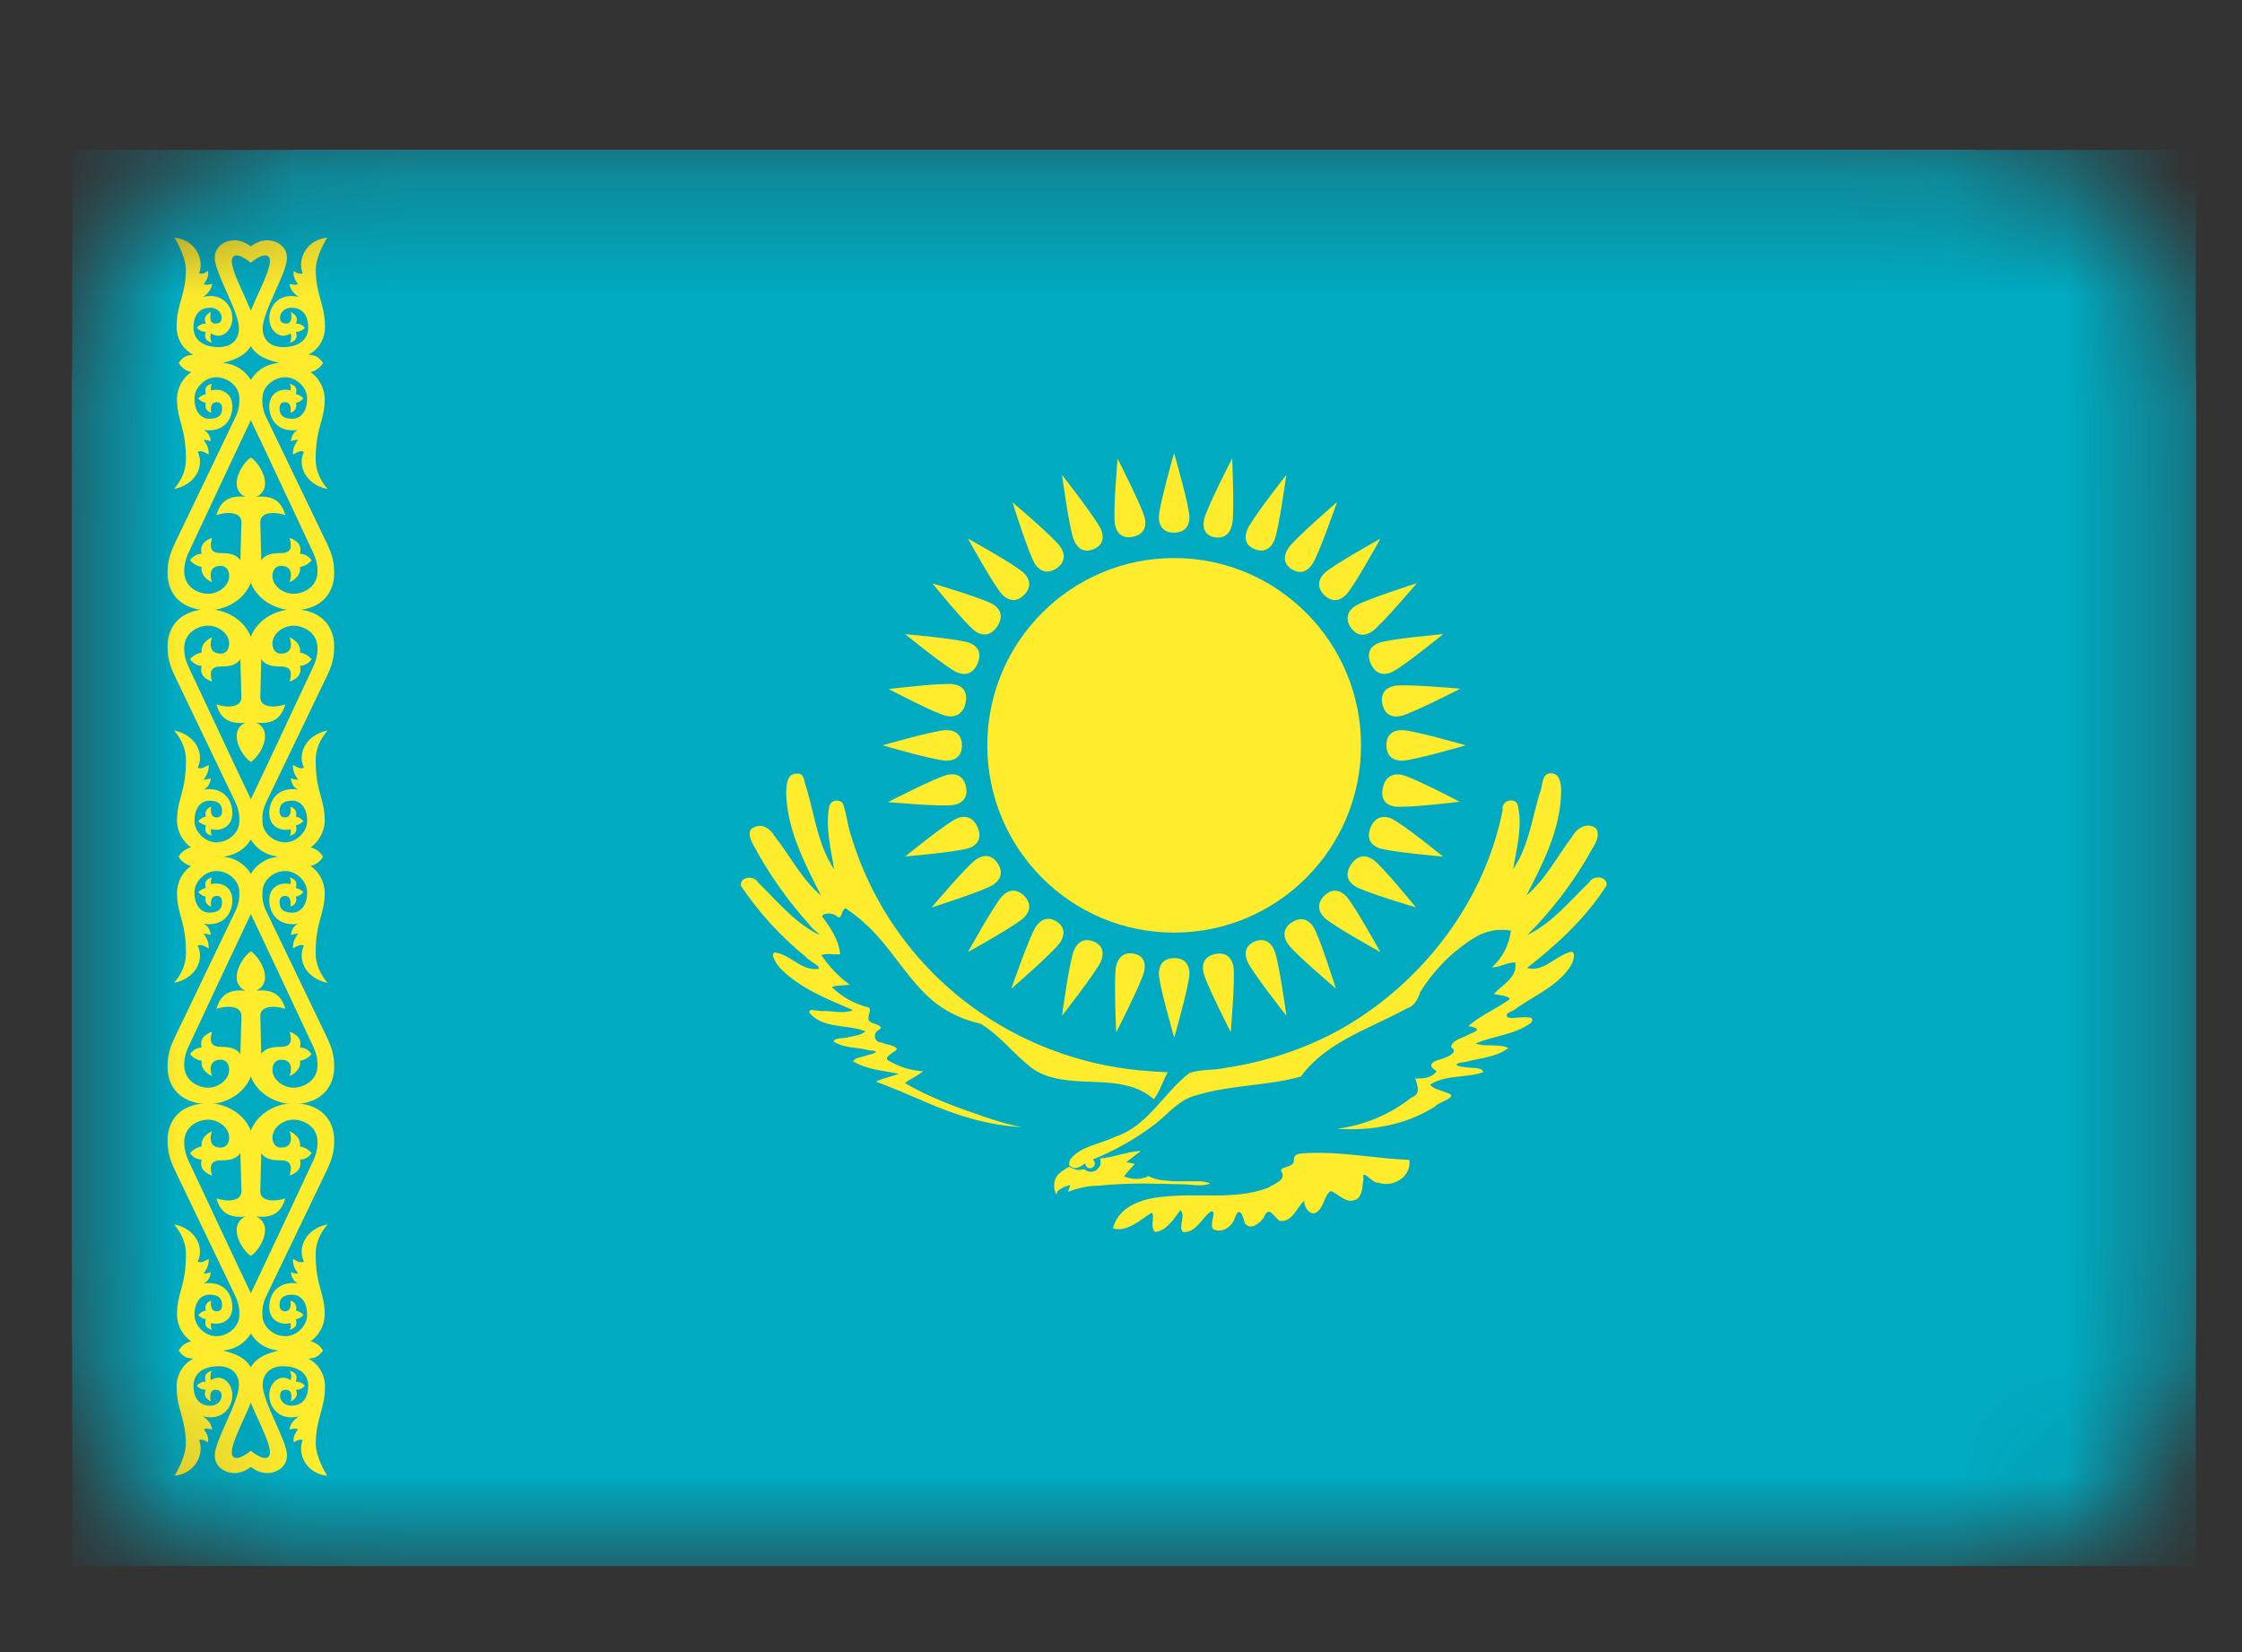<?xml version="1.0" encoding="UTF-8"?> <svg xmlns="http://www.w3.org/2000/svg" width="19" height="14" viewBox="0 0 19 14" fill="none"><rect x="0" y="0" width="19" height="14" fill="#333333" stroke="none"/><g clip-path="url(#clip0_107_271)"><g clip-path="url(#clip1_107_271)"><g clip-path="url(#clip2_107_271)"><mask id="mask0_107_271" style="mask-type:luminance" maskUnits="userSpaceOnUse" x="0" y="1" width="19" height="13"><path d="M16.61 1.27H2.61C1.505 1.27 0.61 2.165 0.61 3.27V11.27C0.61 12.374 1.505 13.27 2.61 13.27H16.61C17.714 13.27 18.61 12.374 18.61 11.27V3.27C18.61 2.165 17.714 1.27 16.61 1.27Z" fill="white"></path></mask><g mask="url(#mask0_107_271)"><path d="M16.61 1.27H2.61C1.505 1.27 0.61 2.165 0.61 3.27V11.27C0.61 12.374 1.505 13.27 2.61 13.27H16.61C17.714 13.27 18.61 12.374 18.61 11.27V3.27C18.61 2.165 17.714 1.27 16.61 1.27Z" fill="white"></path><path d="M0.61 1.27H18.61V13.27H0.61V1.27Z" fill="#00ABC2"></path><path d="M9.95 7.903C10.825 7.903 11.534 7.193 11.534 6.316C11.534 5.44 10.825 4.729 9.95 4.729C9.076 4.729 8.367 5.44 8.367 6.316C8.367 7.193 9.076 7.903 9.95 7.903Z" fill="#FFEC2D"></path><path d="M9.95 4.514C10.044 4.513 10.08 4.454 10.08 4.383C10.08 4.289 9.95 3.84 9.95 3.84C9.95 3.84 9.821 4.289 9.821 4.383C9.821 4.454 9.856 4.514 9.95 4.514Z" fill="#FFEC2D"></path><path d="M11.749 6.316C11.75 6.41 11.809 6.446 11.88 6.446C11.974 6.446 12.422 6.316 12.422 6.316C12.422 6.316 11.974 6.187 11.88 6.187C11.809 6.187 11.749 6.222 11.749 6.316Z" fill="#FFEC2D"></path><path d="M9.951 8.119C9.857 8.12 9.821 8.179 9.821 8.25C9.821 8.344 9.951 8.793 9.951 8.793C9.951 8.793 10.08 8.344 10.08 8.25C10.08 8.179 10.045 8.119 9.951 8.119Z" fill="#FFEC2D"></path><path d="M8.152 6.316C8.151 6.222 8.092 6.187 8.021 6.187C7.927 6.187 7.479 6.316 7.479 6.316C7.479 6.316 7.927 6.446 8.021 6.446C8.092 6.446 8.152 6.411 8.152 6.316Z" fill="#FFEC2D"></path><path d="M10.633 4.654C10.717 4.687 10.772 4.644 10.8 4.578C10.837 4.49 10.901 4.024 10.901 4.024C10.901 4.024 10.608 4.398 10.571 4.486C10.543 4.552 10.55 4.621 10.633 4.654Z" fill="#FFEC2D"></path><path d="M11.615 7.012C11.578 7.103 11.617 7.159 11.681 7.185C11.767 7.219 12.23 7.259 12.23 7.259C12.23 7.259 11.874 6.97 11.788 6.935C11.723 6.909 11.654 6.921 11.615 7.012Z" fill="#FFEC2D"></path><path d="M9.267 7.978C9.184 7.945 9.129 7.988 9.101 8.054C9.063 8.142 9 8.608 9 8.608C9 8.608 9.292 8.234 9.33 8.146C9.358 8.08 9.35 8.012 9.267 7.978Z" fill="#FFEC2D"></path><path d="M8.285 5.622C8.323 5.53 8.284 5.475 8.219 5.449C8.133 5.414 7.671 5.374 7.671 5.374C7.671 5.374 8.027 5.664 8.113 5.699C8.177 5.725 8.247 5.713 8.285 5.622Z" fill="#FFEC2D"></path><path d="M11.222 5.042C11.29 5.108 11.356 5.091 11.406 5.041C11.473 4.975 11.698 4.565 11.698 4.565C11.698 4.565 11.29 4.791 11.223 4.858C11.173 4.908 11.156 4.976 11.222 5.042Z" fill="#FFEC2D"></path><path d="M11.222 7.591C11.156 7.659 11.173 7.726 11.223 7.776C11.289 7.842 11.698 8.068 11.698 8.068C11.698 8.068 11.472 7.659 11.406 7.592C11.356 7.542 11.289 7.525 11.222 7.591Z" fill="#FFEC2D"></path><path d="M8.679 7.591C8.611 7.525 8.545 7.542 8.495 7.592C8.429 7.659 8.203 8.068 8.203 8.068C8.203 8.068 8.611 7.842 8.678 7.775C8.728 7.725 8.745 7.658 8.679 7.591Z" fill="#FFEC2D"></path><path d="M8.679 5.041C8.745 4.974 8.728 4.907 8.678 4.857C8.611 4.79 8.203 4.564 8.203 4.564C8.203 4.564 8.429 4.974 8.495 5.04C8.545 5.09 8.612 5.108 8.679 5.041Z" fill="#FFEC2D"></path><path d="M11.616 5.622C11.655 5.712 11.724 5.725 11.788 5.699C11.874 5.664 12.23 5.374 12.23 5.374C12.23 5.374 11.768 5.414 11.682 5.449C11.617 5.475 11.577 5.531 11.616 5.622Z" fill="#FFEC2D"></path><path d="M10.634 7.978C10.551 8.013 10.543 8.081 10.571 8.147C10.609 8.235 10.902 8.608 10.902 8.608C10.902 8.608 10.838 8.143 10.8 8.054C10.772 7.988 10.717 7.945 10.634 7.978Z" fill="#FFEC2D"></path><path d="M8.285 7.011C8.245 6.92 8.177 6.908 8.113 6.934C8.027 6.968 7.671 7.258 7.671 7.258C7.671 7.258 8.133 7.218 8.219 7.184C8.284 7.158 8.324 7.102 8.285 7.011Z" fill="#FFEC2D"></path><path d="M9.267 4.654C9.35 4.62 9.358 4.552 9.33 4.486C9.292 4.398 9 4.024 9 4.024C9 4.024 9.063 4.49 9.101 4.578C9.129 4.644 9.184 4.688 9.267 4.654Z" fill="#FFEC2D"></path><path d="M10.294 4.553C10.381 4.567 10.427 4.515 10.442 4.444C10.463 4.351 10.442 3.884 10.442 3.884C10.442 3.884 10.225 4.308 10.204 4.401C10.189 4.472 10.208 4.537 10.294 4.553Z" fill="#FFEC2D"></path><path d="M11.719 6.677C11.698 6.775 11.747 6.822 11.815 6.834C11.906 6.851 12.37 6.794 12.37 6.794C12.37 6.794 11.966 6.582 11.875 6.565C11.806 6.553 11.74 6.579 11.719 6.677Z" fill="#FFEC2D"></path><path d="M9.606 8.081C9.519 8.066 9.474 8.119 9.458 8.189C9.438 8.282 9.459 8.749 9.459 8.749C9.459 8.749 9.676 8.325 9.696 8.232C9.712 8.162 9.693 8.096 9.606 8.081Z" fill="#FFEC2D"></path><path d="M8.183 5.956C8.203 5.858 8.154 5.811 8.086 5.799C7.995 5.782 7.532 5.839 7.532 5.839C7.532 5.839 7.935 6.052 8.026 6.068C8.095 6.08 8.161 6.054 8.183 5.956Z" fill="#FFEC2D"></path><path d="M10.946 4.823C11.021 4.871 11.082 4.84 11.122 4.78C11.176 4.701 11.331 4.254 11.331 4.254C11.331 4.254 10.972 4.565 10.918 4.645C10.878 4.705 10.871 4.774 10.946 4.823Z" fill="#FFEC2D"></path><path d="M11.45 7.325C11.395 7.408 11.422 7.47 11.48 7.508C11.556 7.559 11.999 7.689 11.999 7.689C11.999 7.689 11.71 7.333 11.633 7.282C11.575 7.244 11.506 7.242 11.45 7.325Z" fill="#FFEC2D"></path><path d="M8.956 7.81C8.881 7.762 8.819 7.793 8.779 7.852C8.725 7.932 8.57 8.379 8.57 8.379C8.57 8.379 8.929 8.068 8.983 7.988C9.023 7.928 9.03 7.859 8.956 7.81Z" fill="#FFEC2D"></path><path d="M8.451 5.309C8.506 5.226 8.479 5.163 8.421 5.125C8.345 5.074 7.902 4.944 7.902 4.944C7.902 4.944 8.191 5.3 8.268 5.351C8.326 5.389 8.396 5.391 8.451 5.309Z" fill="#FFEC2D"></path><path d="M11.447 5.317C11.499 5.394 11.568 5.391 11.627 5.352C11.705 5.299 12.007 4.942 12.007 4.942C12.007 4.942 11.562 5.084 11.484 5.136C11.425 5.175 11.395 5.238 11.447 5.317Z" fill="#FFEC2D"></path><path d="M10.948 7.816C10.87 7.869 10.873 7.938 10.913 7.997C10.965 8.075 11.321 8.377 11.321 8.377C11.321 8.377 11.181 7.931 11.129 7.853C11.09 7.794 11.027 7.764 10.948 7.816Z" fill="#FFEC2D"></path><path d="M8.455 7.316C8.402 7.238 8.334 7.242 8.275 7.281C8.196 7.333 7.895 7.69 7.895 7.69C7.895 7.69 8.339 7.549 8.418 7.497C8.476 7.457 8.507 7.395 8.455 7.316Z" fill="#FFEC2D"></path><path d="M8.953 4.817C9.03 4.763 9.027 4.695 8.988 4.636C8.936 4.558 8.58 4.256 8.58 4.256C8.58 4.256 8.72 4.701 8.772 4.78C8.811 4.839 8.874 4.869 8.953 4.817Z" fill="#FFEC2D"></path><path d="M11.715 5.965C11.734 6.058 11.799 6.082 11.868 6.068C11.96 6.05 12.375 5.836 12.375 5.836C12.375 5.836 11.91 5.794 11.818 5.812C11.748 5.826 11.696 5.872 11.715 5.965Z" fill="#FFEC2D"></path><path d="M10.3 8.084C10.207 8.103 10.184 8.167 10.198 8.237C10.216 8.33 10.43 8.746 10.43 8.746C10.43 8.746 10.47 8.28 10.452 8.187C10.438 8.118 10.392 8.066 10.3 8.084Z" fill="#FFEC2D"></path><path d="M8.187 6.668C8.167 6.575 8.103 6.551 8.033 6.565C7.941 6.583 7.526 6.797 7.526 6.797C7.526 6.797 7.991 6.839 8.083 6.821C8.153 6.808 8.205 6.761 8.187 6.668Z" fill="#FFEC2D"></path><path d="M9.601 4.549C9.693 4.53 9.716 4.465 9.703 4.396C9.684 4.303 9.471 3.887 9.471 3.887C9.471 3.887 9.43 4.353 9.449 4.445C9.462 4.515 9.509 4.567 9.601 4.549Z" fill="#FFEC2D"></path><path d="M9.896 9.087C9.854 9.162 9.83 9.248 9.778 9.315C9.618 9.17 9.388 9.173 9.185 9.165C9.018 9.156 8.837 9.14 8.708 9.021C8.572 8.909 8.461 8.765 8.31 8.675C8.169 8.644 8.036 8.583 7.921 8.494C7.683 8.3 7.547 8.011 7.314 7.811C7.27 7.768 7.217 7.734 7.168 7.697C7.121 7.709 7.142 7.811 7.085 7.759C7.053 7.735 6.974 7.734 6.967 7.766C7.037 7.86 7.109 7.966 7.12 8.086C7.07 8.091 6.985 8.076 6.961 8.094C7.026 8.191 7.107 8.276 7.201 8.345C7.156 8.352 7.068 8.348 7.05 8.366C7.138 8.45 7.247 8.51 7.366 8.539C7.389 8.572 7.329 8.636 7.381 8.664C7.41 8.676 7.509 8.697 7.441 8.731C7.394 8.762 7.412 8.836 7.472 8.834C7.509 8.854 7.594 8.857 7.601 8.893C7.567 8.926 7.463 8.966 7.551 8.999C7.635 9.046 7.728 9.073 7.823 9.078C7.776 9.118 7.717 9.14 7.669 9.178C7.887 9.307 8.128 9.39 8.368 9.473C8.462 9.503 8.559 9.533 8.658 9.552C8.371 9.535 8.094 9.45 7.833 9.334C7.697 9.275 7.562 9.217 7.423 9.166C7.483 9.134 7.554 9.126 7.617 9.099C7.486 9.073 7.343 9.064 7.229 8.993C7.246 8.96 7.312 8.959 7.349 8.942C7.42 8.926 7.462 8.907 7.364 8.9C7.266 8.873 7.153 8.885 7.065 8.826C7.07 8.79 7.162 8.802 7.199 8.787C7.246 8.778 7.297 8.771 7.335 8.74C7.182 8.677 6.982 8.722 6.862 8.586C6.835 8.534 6.948 8.576 6.98 8.567C7.062 8.567 7.15 8.593 7.229 8.56C7.006 8.463 6.767 8.372 6.598 8.19C6.579 8.161 6.522 8.081 6.568 8.071C6.7 8.089 6.795 8.233 6.938 8.21C6.956 8.185 6.855 8.144 6.829 8.108C6.617 7.936 6.431 7.734 6.279 7.506C6.269 7.427 6.391 7.416 6.422 7.476C6.58 7.629 6.722 7.806 6.919 7.91C6.989 7.944 6.879 7.87 6.865 7.842C6.678 7.635 6.516 7.406 6.384 7.16C6.36 7.115 6.324 7.034 6.392 7.01C6.459 6.976 6.527 7.022 6.561 7.081C6.694 7.249 6.793 7.45 6.959 7.59C6.818 7.315 6.666 7.024 6.662 6.708C6.666 6.647 6.669 6.555 6.753 6.556C6.823 6.546 6.812 6.635 6.835 6.678C6.903 6.911 6.933 7.163 7.07 7.369C7.041 7.196 6.995 7.018 7.026 6.843C7.033 6.784 7.096 6.767 7.14 6.803C7.174 6.885 7.181 6.99 7.212 7.08C7.395 7.69 7.781 8.219 8.305 8.579C8.735 8.874 9.236 9.046 9.756 9.078C9.803 9.083 9.85 9.084 9.896 9.086M11.5 10.16C11.415 10.212 11.349 10.12 11.279 10.093C11.227 10.121 11.222 10.213 11.175 10.258C11.119 10.323 11.048 10.239 11.054 10.175C10.986 10.233 10.952 10.364 10.842 10.345C10.79 10.303 10.751 10.213 10.711 10.316C10.679 10.365 10.593 10.436 10.547 10.361C10.533 10.294 10.5 10.217 10.465 10.322C10.439 10.397 10.359 10.451 10.284 10.418C10.242 10.384 10.317 10.257 10.264 10.265C10.184 10.319 10.137 10.45 10.025 10.44C9.982 10.392 10.052 10.309 10.004 10.254C9.949 10.326 9.886 10.432 9.789 10.44C9.742 10.402 9.791 10.292 9.76 10.277C9.662 10.336 9.556 10.443 9.431 10.41C9.479 10.221 9.684 10.156 9.854 10.142C10.15 10.106 10.46 10.173 10.745 10.066C10.791 10.037 10.901 9.999 10.863 9.934C10.827 9.882 10.953 9.902 10.965 9.842C10.958 9.766 11.024 9.777 11.087 9.771C11.374 9.758 11.658 9.818 11.943 9.829C11.965 9.968 11.81 10.066 11.685 10.023C11.626 10.033 11.538 9.887 11.555 9.993C11.543 10.049 11.551 10.122 11.5 10.16ZM9.061 9.875C9.126 9.935 9.173 9.863 9.236 9.836C9.439 9.756 9.631 9.648 9.804 9.514C9.912 9.424 10.006 9.308 10.152 9.278C10.437 9.192 10.739 9.203 11.024 9.123C11.241 8.826 11.609 8.718 11.919 8.547C11.988 8.526 12.015 8.468 12.036 8.406C12.154 8.218 12.315 8.053 12.506 7.94C12.596 7.887 12.701 7.868 12.804 7.886C12.79 8.006 12.733 8.117 12.643 8.198C12.713 8.197 12.773 8.154 12.841 8.156C12.864 8.281 12.73 8.346 12.659 8.424C12.698 8.433 12.851 8.445 12.768 8.485C12.662 8.558 12.541 8.609 12.443 8.695C12.534 8.711 12.544 8.73 12.453 8.763C12.402 8.796 12.307 8.808 12.297 8.874C12.366 8.916 12.267 8.956 12.228 8.971C12.155 8.988 12.078 9.02 12.175 9.077C12.139 9.132 12.059 9.144 11.994 9.138C12.014 9.202 12.042 9.272 11.961 9.301C11.779 9.445 11.561 9.536 11.331 9.565C11.619 9.586 11.916 9.533 12.162 9.376C12.195 9.337 12.366 9.295 12.27 9.263C12.226 9.244 12.129 9.223 12.122 9.189C12.256 9.106 12.425 9.136 12.568 9.087C12.572 9.04 12.459 9.053 12.416 9.043C12.316 9.034 12.322 9.008 12.419 8.999C12.541 8.966 12.68 8.96 12.783 8.881C12.7 8.841 12.594 8.875 12.505 8.843C12.656 8.777 12.835 8.77 12.971 8.67C13.034 8.6 12.891 8.623 12.85 8.624C12.767 8.639 12.728 8.598 12.823 8.564C12.987 8.442 13.193 8.365 13.308 8.19C13.335 8.151 13.371 8.033 13.284 8.075C13.171 8.114 13.071 8.241 12.941 8.202C13.197 8.003 13.44 7.778 13.615 7.503C13.624 7.423 13.499 7.414 13.468 7.477C13.303 7.635 13.155 7.822 12.944 7.923C13.143 7.724 13.315 7.5 13.457 7.258C13.489 7.187 13.572 7.101 13.528 7.022C13.454 6.961 13.362 7.017 13.324 7.089C13.196 7.257 13.1 7.451 12.936 7.588C13.078 7.313 13.228 7.02 13.23 6.704C13.23 6.638 13.218 6.541 13.129 6.554C13.059 6.566 13.076 6.672 13.047 6.725C12.983 6.942 12.953 7.176 12.823 7.365C12.853 7.189 12.903 7.005 12.864 6.829C12.846 6.748 12.717 6.783 12.735 6.862C12.582 7.638 12.061 8.318 11.382 8.71C11.071 8.887 10.724 9 10.368 9.052C10.274 9.072 10.171 9.06 10.08 9.093C9.859 9.262 9.726 9.546 9.448 9.634C9.322 9.697 9.159 9.71 9.07 9.825C9.063 9.841 9.059 9.858 9.061 9.875ZM9.669 9.753C9.626 9.756 9.585 9.76 9.544 9.773C9.489 9.782 9.436 9.801 9.382 9.809L9.359 9.813L9.323 9.817C9.328 9.837 9.328 9.857 9.323 9.877C9.319 9.886 9.313 9.894 9.306 9.901C9.299 9.91 9.291 9.917 9.28 9.922C9.271 9.927 9.261 9.929 9.25 9.93C9.239 9.93 9.229 9.93 9.218 9.925C9.208 9.922 9.198 9.916 9.189 9.908L9.156 9.914H9.125L9.092 9.902C9.082 9.898 9.071 9.893 9.062 9.887C9.022 9.91 8.977 9.933 8.952 9.974C8.941 9.993 8.934 10.014 8.934 10.036C8.931 10.065 8.938 10.093 8.95 10.119C8.955 10.126 8.958 10.092 8.971 10.087C8.994 10.068 9.022 10.055 9.05 10.048C9.073 10.036 9.07 10.048 9.061 10.067C9.058 10.078 9.045 10.114 9.063 10.095C9.144 10.065 9.23 10.048 9.317 10.047C9.442 10.034 9.566 10.03 9.691 10.029L10.044 10.036C10.1 10.039 10.157 10.05 10.212 10.041C10.225 10.037 10.246 10.037 10.254 10.029C10.229 10.015 10.199 10.014 10.172 10.01H9.947C9.885 10.005 9.82 10.003 9.762 9.98C9.745 9.974 9.731 9.958 9.716 9.975C9.693 9.983 9.67 9.988 9.646 9.99C9.605 9.993 9.564 9.984 9.526 9.969C9.553 9.931 9.586 9.898 9.617 9.863L9.544 9.848C9.587 9.818 9.626 9.784 9.669 9.753Z" fill="#FFEC2D"></path><path d="M9.24 9.892C9.255 9.892 9.268 9.879 9.268 9.863C9.268 9.848 9.255 9.835 9.24 9.835C9.224 9.835 9.211 9.848 9.211 9.863C9.211 9.879 9.224 9.892 9.24 9.892Z" fill="#FFEC2D"></path><path d="M9.237 9.871C9.244 9.871 9.249 9.866 9.249 9.859C9.249 9.853 9.244 9.848 9.237 9.848C9.231 9.848 9.226 9.853 9.226 9.859C9.226 9.866 9.231 9.871 9.237 9.871Z" fill="#FFEC2D" stroke="#FFEC2D" stroke-width="0.058"></path><path d="M2.125 2.226C2.125 2.226 2.013 2.129 1.974 2.178C1.913 2.254 2.164 2.637 2.164 2.772C2.164 2.993 2.016 3.053 1.835 3.084C1.713 3.105 1.514 3.076 1.514 3.076C1.551 3.025 1.576 3.01 1.638 3.006C1.568 2.971 1.497 2.891 1.497 2.767C1.497 2.577 1.575 2.498 1.575 2.284C1.575 2.167 1.479 2.014 1.479 2.014C1.65 2.031 1.735 2.191 1.687 2.318C1.7 2.32 1.714 2.32 1.727 2.316C1.739 2.312 1.751 2.305 1.761 2.295C1.773 2.331 1.754 2.372 1.727 2.407C1.748 2.419 1.764 2.412 1.797 2.405C1.795 2.44 1.774 2.481 1.72 2.517C1.875 2.477 1.969 2.584 1.969 2.697C1.969 2.783 1.91 2.845 1.851 2.845C1.833 2.845 1.804 2.837 1.789 2.825C1.777 2.848 1.784 2.88 1.795 2.904C1.753 2.892 1.724 2.866 1.744 2.813C1.711 2.811 1.686 2.799 1.668 2.778C1.686 2.754 1.713 2.742 1.744 2.742C1.721 2.693 1.748 2.666 1.787 2.643C1.787 2.643 1.762 2.742 1.824 2.742C1.853 2.742 1.878 2.734 1.878 2.692C1.878 2.655 1.847 2.604 1.773 2.608C1.7 2.611 1.64 2.659 1.64 2.776C1.64 2.885 1.728 2.939 1.843 2.941C1.947 2.946 2.025 2.89 2.025 2.782C2.025 2.638 1.82 2.313 1.82 2.186C1.82 2.09 1.904 2.036 1.989 2.036C2.097 2.036 2.189 2.145 2.189 2.145L2.125 2.225V2.226Z" fill="#FFEC2D"></path><path d="M2.149 4.809C2.149 5.049 1.935 5.171 1.767 5.171C1.541 5.171 1.42 5.036 1.42 4.858C1.42 4.757 1.439 4.694 1.485 4.598L2.004 3.517C2.023 3.472 2.031 3.422 2.028 3.373C2.028 3.277 1.934 3.198 1.836 3.197C1.747 3.193 1.648 3.279 1.648 3.377C1.648 3.496 1.71 3.549 1.774 3.549C1.852 3.549 1.882 3.517 1.882 3.462C1.882 3.424 1.865 3.408 1.837 3.408C1.77 3.408 1.79 3.497 1.79 3.497C1.782 3.495 1.773 3.492 1.766 3.487C1.759 3.481 1.752 3.475 1.748 3.467C1.744 3.459 1.741 3.45 1.741 3.441C1.74 3.432 1.741 3.423 1.745 3.415C1.719 3.409 1.697 3.395 1.68 3.376C1.698 3.358 1.719 3.345 1.745 3.34C1.729 3.288 1.75 3.264 1.795 3.252C1.787 3.27 1.785 3.29 1.789 3.309C1.86 3.287 1.969 3.32 1.969 3.443C1.969 3.566 1.885 3.668 1.726 3.643C1.763 3.661 1.782 3.698 1.787 3.739C1.757 3.727 1.726 3.727 1.726 3.727C1.745 3.759 1.77 3.786 1.769 3.852C1.74 3.838 1.712 3.813 1.675 3.828C1.734 3.946 1.661 4.107 1.475 4.144C1.543 4.064 1.576 3.979 1.576 3.893C1.576 3.616 1.5 3.57 1.5 3.377C1.501 3.332 1.513 3.288 1.534 3.249C1.556 3.209 1.586 3.176 1.623 3.151V3.154C1.601 3.149 1.579 3.14 1.56 3.126C1.541 3.113 1.526 3.095 1.514 3.075C1.645 3.039 1.784 3.04 1.914 3.079C1.958 3.085 1.999 3.101 2.036 3.125C2.072 3.15 2.103 3.182 2.126 3.22C2.149 3.274 2.161 3.332 2.161 3.39C2.161 3.449 2.149 3.507 2.126 3.561C2.052 3.714 1.706 4.452 1.598 4.683C1.574 4.733 1.561 4.784 1.561 4.841C1.561 4.983 1.69 5.032 1.763 5.032C1.852 5.032 1.942 4.965 1.942 4.881C1.942 4.828 1.913 4.795 1.872 4.795C1.772 4.795 1.777 4.88 1.797 4.934C1.735 4.906 1.7 4.856 1.709 4.804C1.671 4.798 1.636 4.778 1.61 4.748C1.634 4.717 1.665 4.694 1.709 4.693C1.689 4.611 1.745 4.577 1.797 4.558C1.781 4.617 1.769 4.687 1.872 4.687C1.946 4.687 2.003 4.698 2.037 4.748L2.046 4.43C2.05 4.334 1.919 4.335 1.834 4.365C1.866 4.255 1.93 4.195 2.081 4.21C2.058 4.201 2.038 4.186 2.025 4.165C2.011 4.144 2.005 4.12 2.006 4.095C2.006 4.005 2.079 3.906 2.126 3.877L2.149 4.808V4.809Z" fill="#FFEC2D"></path><path d="M2.149 5.525C2.149 5.286 1.935 5.163 1.767 5.163C1.541 5.163 1.42 5.299 1.42 5.477C1.42 5.577 1.439 5.641 1.485 5.736L2.004 6.817C2.023 6.863 2.031 6.912 2.028 6.961C2.028 7.058 1.934 7.137 1.836 7.138C1.747 7.141 1.648 7.055 1.648 6.957C1.648 6.838 1.71 6.785 1.774 6.785C1.852 6.785 1.882 6.817 1.882 6.872C1.882 6.91 1.865 6.927 1.837 6.927C1.77 6.927 1.79 6.837 1.79 6.837C1.782 6.839 1.773 6.842 1.766 6.848C1.759 6.853 1.752 6.86 1.748 6.868C1.744 6.875 1.741 6.884 1.741 6.893C1.74 6.902 1.741 6.911 1.745 6.92C1.719 6.925 1.697 6.939 1.68 6.958C1.698 6.976 1.719 6.989 1.745 6.994C1.729 7.046 1.75 7.07 1.795 7.082C1.787 7.065 1.785 7.045 1.789 7.026C1.86 7.047 1.969 7.014 1.969 6.891C1.969 6.769 1.885 6.666 1.726 6.691C1.763 6.673 1.782 6.637 1.787 6.595C1.757 6.607 1.726 6.607 1.726 6.607C1.745 6.575 1.77 6.548 1.769 6.482C1.74 6.496 1.712 6.521 1.675 6.506C1.734 6.388 1.661 6.228 1.475 6.19C1.543 6.27 1.576 6.355 1.576 6.441C1.576 6.718 1.5 6.764 1.5 6.957C1.501 7.002 1.513 7.046 1.534 7.085C1.556 7.125 1.586 7.158 1.623 7.184V7.18C1.601 7.185 1.579 7.194 1.56 7.208C1.541 7.221 1.526 7.239 1.514 7.259C1.645 7.295 1.784 7.294 1.914 7.256C1.958 7.249 1.999 7.233 2.036 7.209C2.072 7.184 2.103 7.152 2.126 7.114C2.149 7.06 2.161 7.002 2.161 6.944C2.161 6.885 2.149 6.827 2.126 6.773C2.052 6.62 1.706 5.882 1.598 5.651C1.574 5.602 1.561 5.55 1.561 5.493C1.561 5.352 1.69 5.302 1.763 5.302C1.852 5.302 1.942 5.369 1.942 5.453C1.942 5.506 1.913 5.539 1.872 5.539C1.772 5.539 1.777 5.454 1.797 5.4C1.735 5.428 1.7 5.478 1.709 5.53C1.671 5.536 1.636 5.556 1.61 5.586C1.634 5.617 1.665 5.641 1.709 5.642C1.689 5.723 1.745 5.757 1.797 5.776C1.781 5.717 1.769 5.648 1.872 5.648C1.946 5.648 2.003 5.636 2.037 5.586L2.046 5.905C2.05 6 1.919 5.999 1.834 5.969C1.866 6.079 1.93 6.139 2.081 6.124C2.058 6.133 2.038 6.149 2.025 6.169C2.011 6.19 2.005 6.215 2.006 6.239C2.006 6.329 2.079 6.428 2.126 6.457L2.149 5.526V5.525Z" fill="#FFEC2D"></path><path d="M2.126 2.226C2.126 2.226 2.239 2.129 2.278 2.178C2.339 2.254 2.087 2.637 2.087 2.772C2.087 2.993 2.235 3.053 2.417 3.084C2.539 3.105 2.738 3.076 2.738 3.076C2.7 3.025 2.675 3.01 2.613 3.006C2.684 2.971 2.754 2.891 2.754 2.767C2.754 2.577 2.676 2.498 2.676 2.284C2.676 2.167 2.773 2.014 2.773 2.014C2.601 2.031 2.517 2.191 2.565 2.318C2.551 2.32 2.538 2.32 2.525 2.316C2.512 2.312 2.5 2.305 2.491 2.295C2.479 2.331 2.498 2.372 2.525 2.407C2.504 2.419 2.487 2.412 2.454 2.405C2.457 2.44 2.478 2.481 2.532 2.517C2.377 2.477 2.282 2.584 2.282 2.697C2.282 2.783 2.341 2.845 2.4 2.845C2.419 2.845 2.447 2.837 2.462 2.825C2.474 2.848 2.467 2.88 2.457 2.904C2.499 2.892 2.527 2.866 2.507 2.813C2.54 2.811 2.566 2.799 2.584 2.778C2.566 2.754 2.539 2.742 2.507 2.742C2.531 2.693 2.504 2.666 2.465 2.643C2.465 2.643 2.489 2.742 2.427 2.742C2.399 2.742 2.373 2.734 2.373 2.692C2.373 2.655 2.405 2.604 2.479 2.608C2.552 2.611 2.612 2.659 2.612 2.776C2.612 2.885 2.524 2.939 2.408 2.941C2.305 2.946 2.226 2.89 2.226 2.782C2.226 2.638 2.432 2.313 2.432 2.186C2.432 2.09 2.347 2.036 2.262 2.036C2.154 2.036 2.062 2.145 2.062 2.145L2.126 2.225V2.226Z" fill="#FFEC2D"></path><path d="M2.102 4.809C2.102 5.049 2.316 5.171 2.485 5.171C2.711 5.171 2.832 5.036 2.832 4.858C2.832 4.757 2.813 4.694 2.767 4.598L2.247 3.517C2.228 3.472 2.22 3.422 2.224 3.373C2.224 3.277 2.318 3.198 2.415 3.197C2.505 3.193 2.603 3.279 2.603 3.377C2.603 3.496 2.541 3.549 2.478 3.549C2.4 3.549 2.369 3.517 2.369 3.462C2.369 3.424 2.387 3.408 2.414 3.408C2.481 3.408 2.461 3.497 2.461 3.497C2.47 3.495 2.478 3.492 2.486 3.487C2.493 3.481 2.499 3.475 2.503 3.467C2.508 3.459 2.51 3.45 2.511 3.441C2.512 3.432 2.51 3.423 2.507 3.415C2.532 3.409 2.555 3.395 2.572 3.376C2.554 3.358 2.533 3.345 2.507 3.34C2.522 3.288 2.501 3.264 2.456 3.252C2.464 3.27 2.467 3.29 2.462 3.309C2.392 3.287 2.282 3.32 2.282 3.443C2.282 3.566 2.367 3.668 2.526 3.643C2.488 3.661 2.469 3.698 2.465 3.739C2.494 3.727 2.526 3.727 2.526 3.727C2.507 3.759 2.481 3.786 2.482 3.852C2.512 3.838 2.54 3.813 2.576 3.828C2.518 3.946 2.591 4.107 2.776 4.144C2.708 4.064 2.675 3.979 2.675 3.893C2.675 3.616 2.752 3.57 2.752 3.377C2.75 3.332 2.739 3.288 2.717 3.249C2.696 3.209 2.665 3.176 2.628 3.151V3.154C2.651 3.149 2.672 3.14 2.691 3.126C2.71 3.113 2.726 3.095 2.738 3.075C2.607 3.039 2.468 3.04 2.338 3.079C2.294 3.085 2.252 3.101 2.216 3.125C2.179 3.15 2.148 3.182 2.126 3.22C2.102 3.274 2.09 3.332 2.09 3.39C2.09 3.449 2.102 3.507 2.126 3.561C2.2 3.714 2.546 4.452 2.654 4.683C2.678 4.733 2.691 4.784 2.691 4.841C2.691 4.983 2.561 5.032 2.488 5.032C2.4 5.032 2.309 4.965 2.309 4.881C2.309 4.828 2.339 4.795 2.38 4.795C2.48 4.795 2.474 4.88 2.454 4.934C2.516 4.906 2.552 4.856 2.542 4.804C2.581 4.798 2.616 4.778 2.641 4.748C2.618 4.717 2.587 4.694 2.542 4.693C2.562 4.611 2.507 4.577 2.454 4.558C2.471 4.617 2.482 4.687 2.38 4.687C2.306 4.687 2.248 4.698 2.214 4.748L2.206 4.43C2.201 4.334 2.333 4.335 2.418 4.365C2.386 4.255 2.321 4.195 2.171 4.21C2.194 4.201 2.213 4.186 2.227 4.165C2.24 4.144 2.247 4.12 2.246 4.095C2.246 4.005 2.173 3.906 2.126 3.877L2.102 4.808V4.809Z" fill="#FFEC2D"></path><path d="M2.102 5.525C2.102 5.286 2.316 5.163 2.485 5.163C2.711 5.163 2.832 5.299 2.832 5.477C2.832 5.577 2.813 5.641 2.767 5.736L2.247 6.817C2.228 6.863 2.22 6.912 2.224 6.961C2.224 7.058 2.318 7.137 2.415 7.138C2.505 7.141 2.603 7.055 2.603 6.957C2.603 6.838 2.541 6.785 2.478 6.785C2.4 6.785 2.369 6.817 2.369 6.872C2.369 6.91 2.387 6.927 2.414 6.927C2.481 6.927 2.461 6.837 2.461 6.837C2.47 6.839 2.478 6.842 2.486 6.848C2.493 6.853 2.499 6.86 2.503 6.868C2.508 6.875 2.51 6.884 2.511 6.893C2.512 6.902 2.51 6.911 2.507 6.92C2.532 6.925 2.555 6.939 2.572 6.958C2.554 6.976 2.533 6.989 2.507 6.994C2.522 7.046 2.501 7.07 2.456 7.082C2.464 7.065 2.467 7.045 2.462 7.026C2.392 7.047 2.282 7.014 2.282 6.891C2.282 6.769 2.367 6.666 2.526 6.691C2.488 6.673 2.469 6.637 2.465 6.595C2.494 6.607 2.526 6.607 2.526 6.607C2.507 6.575 2.481 6.548 2.482 6.482C2.512 6.496 2.54 6.521 2.576 6.506C2.518 6.388 2.591 6.228 2.776 6.19C2.708 6.27 2.675 6.355 2.675 6.441C2.675 6.718 2.752 6.764 2.752 6.957C2.75 7.002 2.739 7.046 2.717 7.085C2.696 7.125 2.665 7.158 2.628 7.184V7.18C2.651 7.185 2.672 7.194 2.691 7.208C2.71 7.221 2.726 7.239 2.738 7.259C2.607 7.295 2.468 7.294 2.338 7.256C2.294 7.249 2.252 7.233 2.216 7.209C2.179 7.184 2.148 7.152 2.126 7.114C2.102 7.06 2.09 7.002 2.09 6.944C2.09 6.885 2.102 6.827 2.126 6.773C2.2 6.62 2.546 5.882 2.654 5.651C2.678 5.602 2.691 5.55 2.691 5.493C2.691 5.352 2.561 5.302 2.488 5.302C2.4 5.302 2.309 5.369 2.309 5.453C2.309 5.506 2.339 5.539 2.38 5.539C2.48 5.539 2.474 5.454 2.454 5.4C2.516 5.428 2.552 5.478 2.542 5.53C2.581 5.536 2.616 5.556 2.641 5.586C2.618 5.617 2.587 5.641 2.542 5.642C2.562 5.723 2.507 5.757 2.454 5.776C2.471 5.717 2.482 5.648 2.38 5.648C2.306 5.648 2.248 5.636 2.214 5.586L2.206 5.905C2.201 6 2.333 5.999 2.418 5.969C2.386 6.079 2.321 6.139 2.171 6.124C2.194 6.133 2.213 6.149 2.227 6.169C2.24 6.19 2.247 6.215 2.246 6.239C2.246 6.329 2.173 6.428 2.126 6.457L2.102 5.526V5.525Z" fill="#FFEC2D"></path><path d="M2.125 12.294C2.125 12.294 2.013 12.39 1.974 12.342C1.913 12.265 2.164 11.882 2.164 11.748C2.164 11.526 2.016 11.466 1.835 11.435C1.713 11.414 1.514 11.444 1.514 11.444C1.551 11.494 1.576 11.51 1.638 11.513C1.568 11.549 1.497 11.629 1.497 11.752C1.497 11.942 1.575 12.021 1.575 12.236C1.575 12.353 1.479 12.506 1.479 12.506C1.65 12.488 1.735 12.329 1.687 12.202C1.7 12.199 1.714 12.2 1.727 12.204C1.739 12.207 1.751 12.214 1.761 12.224C1.773 12.189 1.754 12.147 1.727 12.112C1.748 12.1 1.764 12.107 1.797 12.114C1.795 12.079 1.774 12.039 1.72 12.002C1.875 12.043 1.969 11.935 1.969 11.822C1.969 11.736 1.91 11.675 1.851 11.675C1.833 11.675 1.804 11.683 1.789 11.695C1.777 11.671 1.784 11.639 1.795 11.616C1.753 11.628 1.724 11.653 1.744 11.707C1.711 11.709 1.686 11.721 1.668 11.742C1.686 11.765 1.713 11.777 1.744 11.777C1.721 11.827 1.748 11.854 1.787 11.876C1.787 11.876 1.762 11.777 1.824 11.777C1.853 11.777 1.878 11.786 1.878 11.828C1.878 11.864 1.847 11.915 1.773 11.912C1.7 11.908 1.64 11.861 1.64 11.743C1.64 11.635 1.728 11.58 1.843 11.578C1.947 11.573 2.025 11.63 2.025 11.737C2.025 11.881 1.82 12.206 1.82 12.334C1.82 12.429 1.904 12.483 1.989 12.483C2.097 12.483 2.189 12.375 2.189 12.375L2.125 12.295V12.294Z" fill="#FFEC2D"></path><path d="M2.149 9.711C2.149 9.471 1.935 9.349 1.767 9.349C1.541 9.349 1.42 9.484 1.42 9.662C1.42 9.762 1.439 9.826 1.485 9.922L2.004 11.003C2.023 11.048 2.031 11.097 2.028 11.146C2.028 11.243 1.934 11.322 1.836 11.323C1.747 11.327 1.648 11.241 1.648 11.143C1.648 11.024 1.71 10.971 1.774 10.971C1.852 10.971 1.882 11.003 1.882 11.058C1.882 11.096 1.865 11.112 1.837 11.112C1.77 11.112 1.79 11.023 1.79 11.023C1.782 11.024 1.773 11.028 1.766 11.033C1.759 11.038 1.752 11.045 1.748 11.053C1.744 11.061 1.741 11.07 1.741 11.079C1.74 11.088 1.741 11.097 1.745 11.105C1.719 11.111 1.697 11.124 1.68 11.144C1.698 11.162 1.719 11.175 1.745 11.179C1.729 11.231 1.75 11.256 1.795 11.268C1.787 11.25 1.785 11.23 1.789 11.211C1.86 11.232 1.969 11.2 1.969 11.077C1.969 10.954 1.885 10.852 1.726 10.877C1.763 10.859 1.782 10.822 1.787 10.781C1.757 10.793 1.726 10.793 1.726 10.793C1.745 10.761 1.77 10.734 1.769 10.668C1.74 10.682 1.712 10.707 1.675 10.691C1.734 10.573 1.661 10.413 1.475 10.375C1.543 10.456 1.576 10.54 1.576 10.627C1.576 10.904 1.5 10.95 1.5 11.143C1.501 11.188 1.513 11.232 1.534 11.271C1.556 11.31 1.586 11.344 1.623 11.369V11.366C1.601 11.37 1.579 11.38 1.56 11.393C1.541 11.407 1.526 11.425 1.514 11.445C1.645 11.481 1.784 11.48 1.914 11.441C1.958 11.435 1.999 11.419 2.036 11.395C2.072 11.37 2.103 11.338 2.126 11.3C2.149 11.246 2.161 11.188 2.161 11.129C2.161 11.071 2.149 11.013 2.126 10.959C2.052 10.806 1.706 10.068 1.598 9.837C1.574 9.787 1.561 9.735 1.561 9.679C1.561 9.537 1.69 9.488 1.763 9.488C1.852 9.488 1.942 9.555 1.942 9.639C1.942 9.692 1.913 9.725 1.872 9.725C1.772 9.725 1.777 9.64 1.797 9.586C1.735 9.614 1.7 9.663 1.709 9.715C1.671 9.722 1.636 9.742 1.61 9.772C1.634 9.802 1.665 9.826 1.709 9.827C1.689 9.909 1.745 9.943 1.797 9.962C1.781 9.903 1.769 9.833 1.872 9.833C1.946 9.833 2.003 9.821 2.037 9.772L2.046 10.09C2.05 10.186 1.919 10.184 1.834 10.155C1.866 10.265 1.93 10.325 2.081 10.309C2.058 10.318 2.038 10.334 2.025 10.355C2.011 10.376 2.005 10.4 2.006 10.425C2.006 10.514 2.079 10.614 2.126 10.643L2.149 9.712V9.711Z" fill="#FFEC2D"></path><path d="M2.149 8.994C2.149 9.233 1.935 9.356 1.767 9.356C1.541 9.356 1.42 9.22 1.42 9.042C1.42 8.942 1.439 8.878 1.485 8.783L2.004 7.702C2.023 7.656 2.031 7.607 2.028 7.558C2.028 7.461 1.934 7.382 1.836 7.381C1.747 7.378 1.648 7.464 1.648 7.561C1.648 7.681 1.71 7.734 1.774 7.734C1.852 7.734 1.882 7.702 1.882 7.646C1.882 7.609 1.865 7.592 1.837 7.592C1.77 7.592 1.79 7.682 1.79 7.682C1.782 7.68 1.773 7.676 1.766 7.671C1.759 7.666 1.752 7.659 1.748 7.651C1.744 7.643 1.741 7.635 1.741 7.626C1.74 7.617 1.741 7.608 1.745 7.599C1.719 7.594 1.697 7.58 1.68 7.56C1.698 7.543 1.719 7.53 1.745 7.525C1.729 7.473 1.75 7.448 1.795 7.436C1.787 7.454 1.785 7.474 1.789 7.493C1.86 7.472 1.969 7.505 1.969 7.627C1.969 7.75 1.885 7.853 1.726 7.828C1.763 7.846 1.782 7.882 1.787 7.923C1.757 7.912 1.726 7.912 1.726 7.912C1.745 7.943 1.77 7.971 1.769 8.037C1.74 8.022 1.712 7.998 1.675 8.013C1.734 8.131 1.661 8.291 1.475 8.329C1.543 8.249 1.576 8.164 1.576 8.078C1.576 7.801 1.5 7.755 1.5 7.561C1.501 7.517 1.513 7.473 1.534 7.433C1.556 7.394 1.586 7.36 1.623 7.335V7.339C1.601 7.334 1.579 7.324 1.56 7.311C1.541 7.297 1.526 7.28 1.514 7.26C1.645 7.223 1.784 7.225 1.914 7.263C1.958 7.269 1.999 7.285 2.036 7.31C2.072 7.334 2.103 7.367 2.126 7.405C2.149 7.458 2.161 7.516 2.161 7.575C2.161 7.634 2.149 7.692 2.126 7.745C2.052 7.899 1.706 8.637 1.598 8.868C1.574 8.917 1.561 8.969 1.561 9.026C1.561 9.167 1.69 9.217 1.763 9.217C1.852 9.217 1.942 9.149 1.942 9.066C1.942 9.013 1.913 8.98 1.872 8.98C1.772 8.98 1.777 9.065 1.797 9.119C1.735 9.09 1.7 9.041 1.709 8.989C1.671 8.983 1.636 8.963 1.61 8.932C1.634 8.902 1.665 8.878 1.709 8.877C1.689 8.796 1.745 8.762 1.797 8.743C1.781 8.802 1.769 8.871 1.872 8.871C1.946 8.871 2.003 8.883 2.037 8.932L2.046 8.614C2.05 8.519 1.919 8.52 1.834 8.549C1.866 8.44 1.93 8.38 2.081 8.395C2.058 8.386 2.038 8.37 2.025 8.349C2.011 8.329 2.005 8.304 2.006 8.279C2.006 8.19 2.079 8.091 2.126 8.061L2.149 8.993V8.994Z" fill="#FFEC2D"></path><path d="M2.126 12.294C2.126 12.294 2.239 12.39 2.278 12.342C2.339 12.265 2.087 11.882 2.087 11.748C2.087 11.526 2.235 11.466 2.417 11.435C2.539 11.414 2.738 11.444 2.738 11.444C2.7 11.494 2.675 11.51 2.613 11.513C2.684 11.549 2.754 11.629 2.754 11.753C2.754 11.942 2.676 12.021 2.676 12.236C2.676 12.353 2.773 12.506 2.773 12.506C2.601 12.488 2.517 12.329 2.565 12.202C2.551 12.199 2.538 12.2 2.525 12.204C2.512 12.208 2.5 12.215 2.491 12.224C2.479 12.189 2.498 12.148 2.525 12.112C2.504 12.1 2.487 12.107 2.454 12.114C2.457 12.079 2.478 12.039 2.532 12.002C2.377 12.043 2.282 11.935 2.282 11.822C2.282 11.736 2.341 11.675 2.4 11.675C2.419 11.675 2.447 11.683 2.462 11.695C2.474 11.671 2.467 11.639 2.457 11.616C2.499 11.628 2.527 11.653 2.507 11.707C2.54 11.709 2.566 11.721 2.584 11.742C2.566 11.765 2.539 11.777 2.507 11.777C2.531 11.827 2.504 11.854 2.465 11.876C2.465 11.876 2.489 11.777 2.427 11.777C2.399 11.777 2.373 11.786 2.373 11.828C2.373 11.865 2.405 11.915 2.479 11.912C2.552 11.908 2.612 11.861 2.612 11.743C2.612 11.635 2.524 11.581 2.408 11.578C2.305 11.573 2.226 11.63 2.226 11.737C2.226 11.881 2.432 12.206 2.432 12.334C2.432 12.429 2.347 12.483 2.262 12.483C2.154 12.483 2.062 12.375 2.062 12.375L2.126 12.295V12.294Z" fill="#FFEC2D"></path><path d="M2.102 9.711C2.102 9.471 2.316 9.349 2.485 9.349C2.711 9.349 2.832 9.484 2.832 9.662C2.832 9.762 2.813 9.826 2.767 9.922L2.247 11.003C2.228 11.048 2.22 11.097 2.224 11.146C2.224 11.243 2.318 11.322 2.415 11.323C2.505 11.327 2.603 11.241 2.603 11.143C2.603 11.024 2.541 10.971 2.478 10.971C2.4 10.971 2.369 11.003 2.369 11.058C2.369 11.096 2.387 11.112 2.414 11.112C2.481 11.112 2.461 11.023 2.461 11.023C2.47 11.024 2.478 11.028 2.486 11.033C2.493 11.038 2.499 11.045 2.503 11.053C2.508 11.061 2.51 11.07 2.511 11.079C2.512 11.088 2.51 11.097 2.507 11.105C2.532 11.111 2.555 11.124 2.572 11.144C2.554 11.162 2.533 11.175 2.507 11.179C2.522 11.231 2.501 11.256 2.456 11.268C2.464 11.25 2.467 11.23 2.462 11.211C2.392 11.232 2.282 11.199 2.282 11.077C2.282 10.954 2.367 10.852 2.526 10.876C2.488 10.859 2.469 10.822 2.465 10.781C2.494 10.793 2.526 10.793 2.526 10.793C2.507 10.761 2.481 10.734 2.482 10.668C2.512 10.682 2.54 10.707 2.576 10.691C2.518 10.573 2.591 10.413 2.776 10.375C2.708 10.456 2.675 10.54 2.675 10.627C2.675 10.903 2.752 10.95 2.752 11.143C2.75 11.188 2.739 11.232 2.717 11.271C2.696 11.31 2.665 11.344 2.628 11.369V11.366C2.651 11.37 2.672 11.38 2.691 11.393C2.71 11.407 2.726 11.425 2.738 11.445C2.607 11.481 2.468 11.48 2.338 11.441C2.294 11.435 2.252 11.419 2.216 11.395C2.179 11.37 2.148 11.338 2.126 11.3C2.102 11.246 2.09 11.188 2.09 11.129C2.09 11.071 2.102 11.013 2.126 10.959C2.2 10.806 2.546 10.068 2.654 9.837C2.678 9.787 2.691 9.735 2.691 9.679C2.691 9.537 2.561 9.488 2.488 9.488C2.4 9.488 2.309 9.555 2.309 9.639C2.309 9.692 2.339 9.725 2.38 9.725C2.48 9.725 2.474 9.64 2.454 9.586C2.516 9.614 2.552 9.663 2.542 9.715C2.581 9.722 2.616 9.742 2.641 9.772C2.618 9.803 2.587 9.826 2.542 9.827C2.562 9.909 2.507 9.943 2.454 9.962C2.471 9.903 2.482 9.833 2.38 9.833C2.306 9.833 2.248 9.821 2.214 9.772L2.206 10.09C2.201 10.186 2.333 10.184 2.418 10.155C2.386 10.265 2.321 10.325 2.171 10.309C2.194 10.318 2.213 10.334 2.227 10.355C2.24 10.376 2.247 10.4 2.246 10.425C2.246 10.514 2.173 10.614 2.126 10.643L2.102 9.712V9.711Z" fill="#FFEC2D"></path><path d="M2.102 8.994C2.102 9.233 2.316 9.356 2.485 9.356C2.711 9.356 2.832 9.22 2.832 9.042C2.832 8.942 2.813 8.878 2.767 8.783L2.247 7.702C2.228 7.656 2.22 7.607 2.224 7.558C2.224 7.461 2.318 7.382 2.415 7.381C2.505 7.378 2.603 7.464 2.603 7.561C2.603 7.681 2.541 7.734 2.478 7.734C2.4 7.734 2.369 7.702 2.369 7.646C2.369 7.609 2.387 7.592 2.414 7.592C2.481 7.592 2.461 7.682 2.461 7.682C2.47 7.68 2.478 7.676 2.486 7.671C2.493 7.666 2.499 7.659 2.503 7.651C2.508 7.643 2.51 7.635 2.511 7.626C2.512 7.617 2.51 7.608 2.507 7.599C2.532 7.594 2.555 7.58 2.572 7.56C2.554 7.543 2.533 7.53 2.507 7.525C2.522 7.473 2.501 7.448 2.456 7.436C2.464 7.454 2.467 7.474 2.462 7.493C2.392 7.472 2.282 7.505 2.282 7.627C2.282 7.75 2.367 7.853 2.526 7.828C2.488 7.846 2.469 7.882 2.465 7.923C2.494 7.912 2.526 7.912 2.526 7.912C2.507 7.943 2.481 7.971 2.482 8.037C2.512 8.022 2.54 7.998 2.576 8.013C2.518 8.131 2.591 8.291 2.776 8.329C2.708 8.249 2.675 8.164 2.675 8.078C2.675 7.801 2.752 7.755 2.752 7.561C2.75 7.517 2.739 7.473 2.717 7.433C2.696 7.394 2.665 7.36 2.628 7.335V7.339C2.651 7.334 2.672 7.325 2.691 7.311C2.71 7.297 2.726 7.28 2.738 7.26C2.607 7.223 2.468 7.225 2.338 7.263C2.294 7.269 2.252 7.285 2.216 7.31C2.179 7.334 2.148 7.367 2.126 7.405C2.102 7.458 2.09 7.516 2.09 7.575C2.09 7.634 2.102 7.692 2.126 7.745C2.2 7.899 2.546 8.637 2.654 8.868C2.678 8.917 2.691 8.969 2.691 9.026C2.691 9.167 2.561 9.217 2.488 9.217C2.4 9.217 2.309 9.149 2.309 9.066C2.309 9.013 2.339 8.98 2.38 8.98C2.48 8.98 2.474 9.065 2.454 9.119C2.516 9.09 2.552 9.041 2.542 8.989C2.581 8.983 2.616 8.963 2.641 8.932C2.618 8.902 2.587 8.878 2.542 8.877C2.562 8.796 2.507 8.762 2.454 8.743C2.471 8.802 2.482 8.871 2.38 8.871C2.306 8.871 2.248 8.883 2.214 8.932L2.206 8.614C2.201 8.519 2.333 8.52 2.418 8.549C2.386 8.44 2.321 8.38 2.171 8.395C2.194 8.386 2.213 8.37 2.227 8.349C2.24 8.329 2.247 8.304 2.246 8.279C2.246 8.19 2.173 8.091 2.126 8.061L2.102 8.993V8.994Z" fill="#FFEC2D"></path></g></g></g></g><defs><clipPath id="clip0_107_271"><rect width="18" height="13" fill="white" transform="translate(0.61 0.77)"></rect></clipPath><clipPath id="clip1_107_271"><rect width="18" height="13" fill="white" transform="translate(0.61 0.77)"></rect></clipPath><clipPath id="clip2_107_271"><rect width="18" height="13" fill="white" transform="translate(0.61 0.77)"></rect></clipPath></defs></svg> 